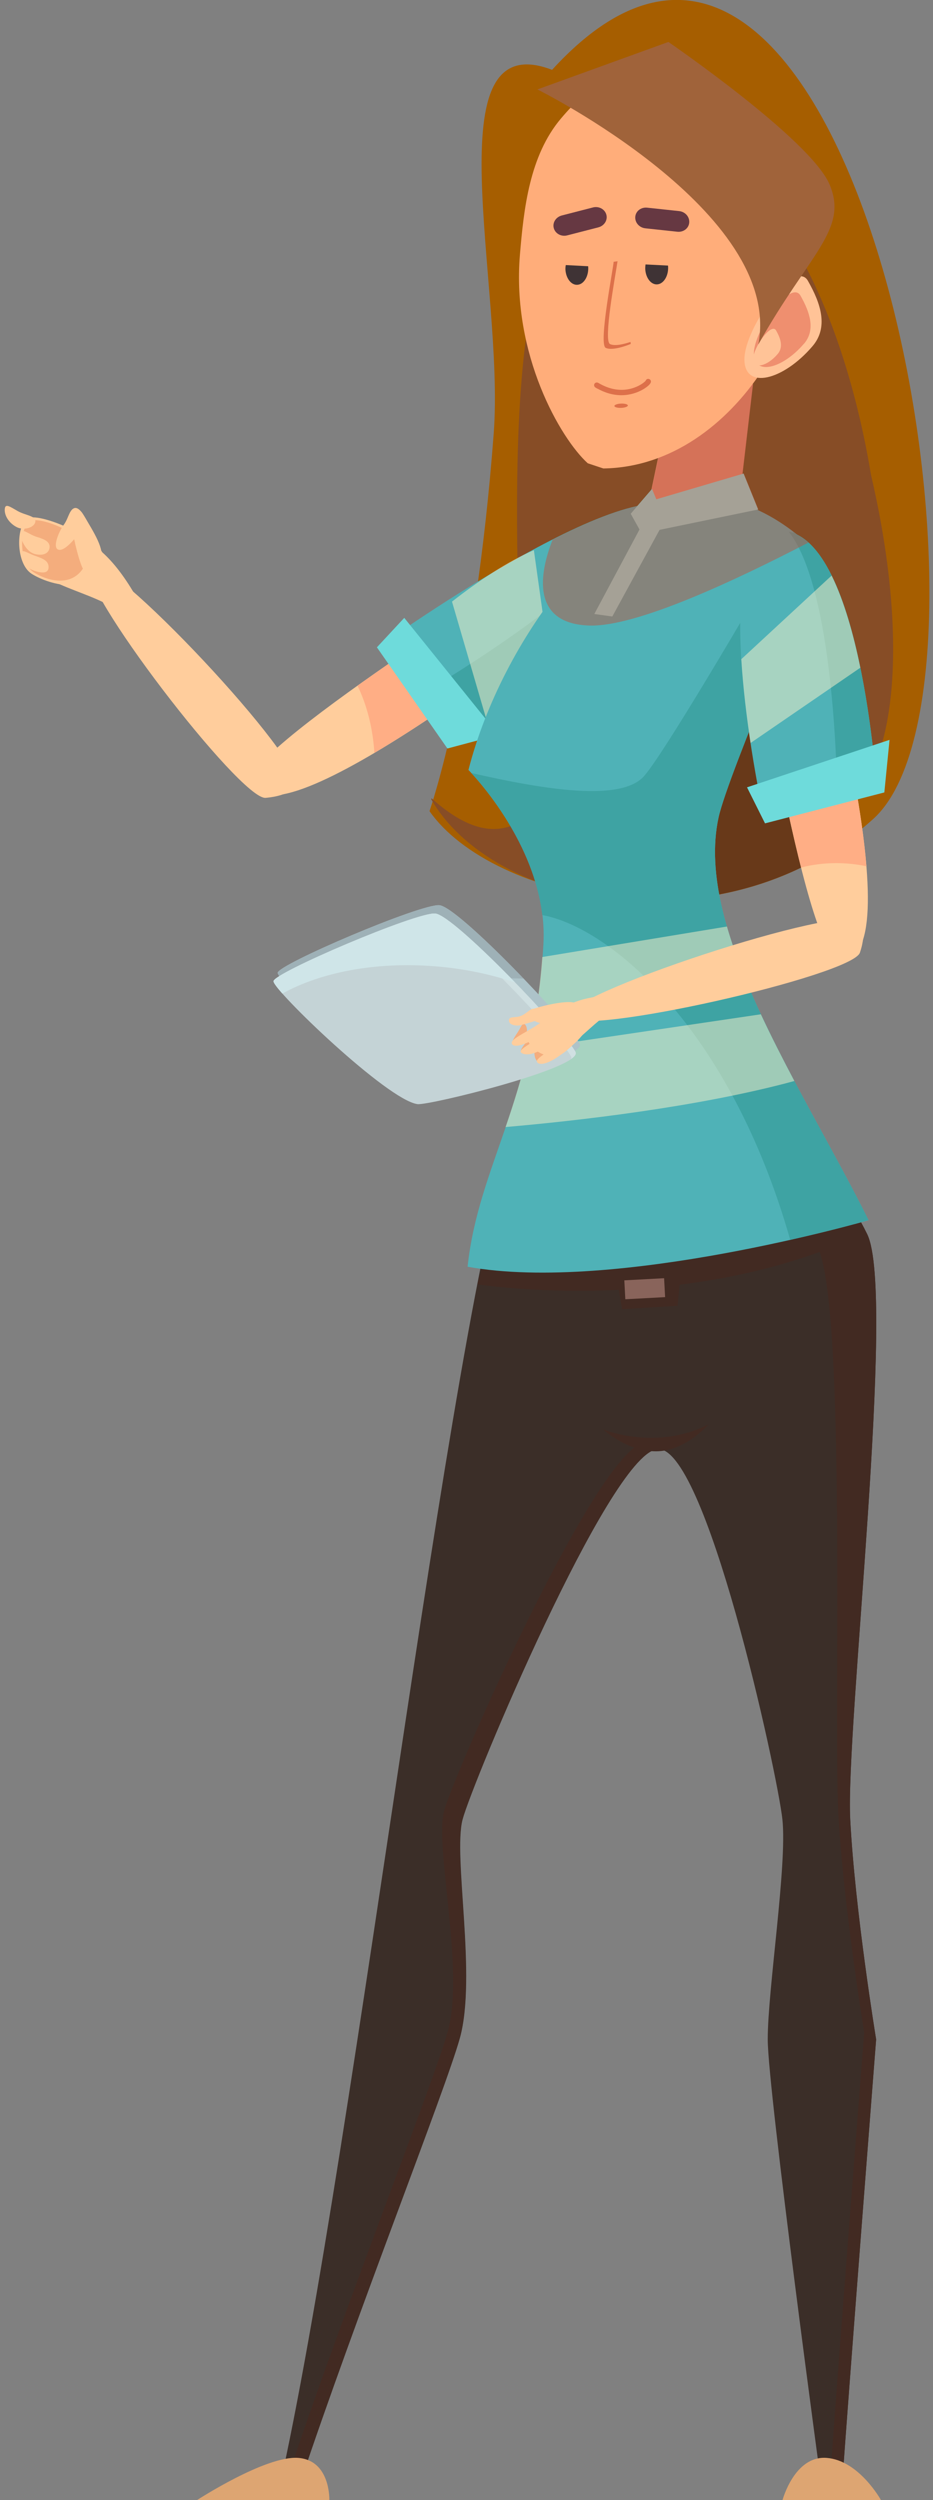 <svg width="90" height="241" viewBox="0 0 90 241" fill="none" xmlns="http://www.w3.org/2000/svg">
<rect x="0" y="0" width="90" height="241" fill="#808080" stroke="none"/>
<g clip-path="url(#clip0_4377_3866)">
<path d="M41.434 78.192C47.364 86.692 69.752 92.031 84.243 78.935C98.823 65.759 82.406 -25.158 53.255 6.733C41.604 2.268 48.699 27.466 47.625 41.786C45.829 65.649 41.434 78.183 41.434 78.183V78.192Z" fill="#A65E00"/>
<path d="M57.25 17.1C45.399 25.218 51.931 67.646 49.824 82.457C59.006 84.705 71.038 85.478 79.869 77.5C92.844 65.779 80.31 1.305 57.26 17.1H57.25Z" fill="#874D26"/>
<path d="M77.82 27.968C72.091 25.057 66.23 34.591 64.494 41.133C57.439 67.706 53.616 87.696 41.624 76.948C41.624 76.978 41.594 77.028 41.594 77.028C47.214 87.073 69.823 93.054 82.778 76.507C89.3 68.178 85.688 44.184 77.81 27.968H77.82Z" fill="#874D26"/>
<path d="M81.533 81.113C81.523 79.648 81.473 78.152 81.363 76.637C80.179 60.16 73.706 47.576 66.912 48.539C66.471 48.599 66.049 48.72 65.628 48.89C62.276 58.715 59.527 66.943 56.617 72.573C56.536 75.011 56.556 77.53 56.747 80.129C56.908 82.287 57.158 84.384 57.48 86.381C65.166 87.575 74.097 86.391 81.533 81.113Z" fill="#683919"/>
<path d="M61.915 51.61L64.785 37.912L72.633 37.029L70.666 53.797C70.666 53.797 61.474 55.624 61.925 51.6L61.915 51.61Z" fill="#EF8F6F"/>
<path d="M8.66 54.51C7.195 56.276 23.19 77.119 25.619 76.908C28.057 76.697 28.529 75.734 28.529 75.734C29.803 73.647 10.135 52.744 8.67 54.51H8.66Z" fill="#FFCD9C"/>
<path d="M24.254 75.272C23.571 72.111 54.79 52.623 54.79 52.623L55.583 58.915C55.583 58.915 25.829 82.578 24.254 75.272Z" fill="#FFCD9C"/>
<path d="M36.115 72.573C44.996 67.325 55.583 58.915 55.583 58.915L54.79 52.623C54.79 52.623 43.36 59.758 34.489 66.1C35.383 67.947 35.965 70.165 36.115 72.583V72.573Z" fill="#FFAE85"/>
<path d="M36.947 62.066L43.5 71.178C43.5 71.178 69.29 56.688 66.27 49.984C63.249 43.281 36.937 62.056 36.937 62.056L36.947 62.066Z" fill="#4FB2B7"/>
<path d="M66.28 49.984C65.638 48.549 63.912 48.288 61.614 48.75C60.5 54.66 45.749 63.893 40.51 67.014L43.501 71.178C43.501 71.178 69.291 56.688 66.27 49.984H66.28Z" fill="#3EA3A3"/>
<g style="mix-blend-mode:overlay" opacity="0.5">
<path d="M51.499 53.025L53.175 64.977C51.258 66.984 49.161 68.92 47.274 70.566L43.601 57.992C46.16 55.995 48.95 54.119 51.499 53.035V53.025Z" fill="#FFF4CB"/>
</g>
<path d="M36.357 62.398L38.996 59.558L48.088 70.837L43.161 72.151L36.357 62.398Z" fill="#6EDBDB"/>
<path d="M11.71 59.196C9.562 57.049 2.648 56.286 3.431 53.767C4.133 51.51 8.328 49.221 13.044 57.37L11.71 59.196Z" fill="#FFCD9C"/>
<path d="M9.955 53.757C8.962 57.852 4.386 56.186 3.041 55.303C1.556 54.329 1.536 50.938 2.549 50.034C3.553 49.131 10.336 52.192 9.955 53.757Z" fill="#FFCD9C"/>
<path d="M8.61 53.346C7.697 57.099 4.475 55.965 3.231 55.152C1.866 54.259 1.846 51.148 2.779 50.315C3.703 49.482 8.961 51.921 8.61 53.356V53.346Z" fill="#F4AD7D"/>
<path d="M7.244 52.352C7.074 51.63 6.502 49.593 6.943 49.131C7.515 48.539 8.077 49.663 8.449 50.295C9.422 51.931 10.315 53.507 9.462 54.339C8.709 55.072 8.308 56.888 7.234 52.352H7.244Z" fill="#FFCD9C"/>
<path d="M7.957 50.968C7.445 51.66 6.331 53.135 5.669 52.995C5.006 52.854 5.649 51.269 6.16 50.576C6.672 49.884 6.692 48.9 7.365 49.041C8.027 49.171 8.468 50.275 7.957 50.968Z" fill="#FFCD9C"/>
<path d="M1.545 50.777C0.782 50.346 0.411 49.623 0.461 49.061C0.511 48.499 0.943 48.83 1.705 49.262C2.468 49.693 3.462 49.713 3.411 50.275C3.361 50.827 2.308 51.209 1.545 50.777Z" fill="#FFCD9C"/>
<path d="M3.291 53.378C2.498 53.147 1.926 51.953 2.016 51.391C2.107 50.829 2.779 51.532 3.572 51.762C4.365 51.993 4.866 52.264 4.776 52.826C4.686 53.388 4.084 53.609 3.291 53.388V53.378Z" fill="#FFCD9C"/>
<path d="M3.271 55.004C2.488 54.733 2.036 54.03 2.046 53.428C2.046 52.816 2.578 53.298 3.361 53.569C4.144 53.84 4.696 54.06 4.686 54.673C4.686 55.285 4.063 55.275 3.281 55.014L3.271 55.004Z" fill="#FFCD9C"/>
<path d="M82.015 175.381C81.554 166.551 86.461 124.715 83.651 118.965C80.841 113.225 69.632 96.657 69.632 96.657L50.275 107.465C44.204 119.828 34.339 207.082 26.863 240.207L28.91 239.495C34.379 223.098 42.949 201.512 44.354 196.485C46.02 190.544 43.682 178.914 44.625 175.381C45.558 171.849 58.644 140.58 63.32 139.697C67.996 138.814 75.001 170.966 75.473 175.381C75.944 179.797 74.058 191.728 74.058 196.585C74.058 201.442 79.286 239.976 79.286 239.976L81.243 239.445C81.714 232.38 84.514 196.585 84.514 196.585C84.514 196.585 82.477 184.222 82.015 175.381Z" fill="#3B2E28"/>
<path d="M46.061 123.802C46.061 123.802 64.345 126.692 80.802 120.008L78.735 114.89L46.924 120.46L46.061 123.802Z" fill="#422A22"/>
<path d="M62.157 139.035C57.48 139.918 43.773 171.036 42.839 174.568C41.906 178.101 44.856 189.892 43.191 195.833C41.786 200.86 33.206 222.445 27.747 238.842L27.105 239.063C27.014 239.455 26.934 239.846 26.844 240.217L28.891 239.505C34.36 223.108 42.93 201.522 44.334 196.495C46 190.554 43.662 178.924 44.605 175.391C45.539 171.859 58.624 140.59 63.301 139.707C63.401 139.687 63.501 139.707 63.602 139.707C63.1 139.205 62.608 138.954 62.147 139.035H62.157Z" fill="#422A22"/>
<path d="M83.652 118.965C80.843 113.225 69.634 96.657 69.634 96.657L69.122 96.948C71.53 100.53 76.477 115.292 78.876 120.219C81.675 125.959 80.401 165.888 80.863 174.719C81.334 183.55 83.361 195.923 83.361 195.923C83.361 195.923 80.562 231.718 80.09 238.782L79.157 239.033C79.237 239.645 79.287 239.976 79.287 239.976L81.244 239.445C81.716 232.38 84.515 196.585 84.515 196.585C84.515 196.585 82.478 184.222 82.017 175.381C81.555 166.551 86.462 124.715 83.652 118.965Z" fill="#422A22"/>
<path d="M58.193 137.79C58.193 137.79 63.271 139.898 68.349 137.299C68.349 137.299 66.121 139.898 63.271 139.898C60.421 139.898 58.193 137.79 58.193 137.79Z" fill="#422A22"/>
<path d="M83.781 117.62C77.549 105.066 66.912 89.703 69.321 78.775C70.244 74.58 79.205 53.757 79.205 53.757C79.205 53.757 73.877 47.245 66.391 47.947C58.904 48.639 48.538 61.193 45.187 74.219C45.187 74.219 52.904 81.925 52.422 90.957C51.619 105.839 46.15 112.271 45.106 122.106C59.396 124.685 83.791 117.62 83.791 117.62H83.781Z" fill="#4FB2B7"/>
<path d="M76.225 119.507C80.76 118.483 83.781 117.61 83.781 117.61C77.549 105.056 66.912 89.693 69.32 78.764C70.244 74.57 79.205 53.747 79.205 53.747C79.205 53.747 78.231 52.563 76.546 51.269C71.618 59.748 64.112 72.503 62.156 74.781C59.958 77.34 52.502 76.115 45.457 74.51C46.661 75.814 51.498 81.394 52.311 88.207C58.814 89.392 70.404 99.065 76.225 119.507Z" fill="#3EA3A3"/>
<g style="mix-blend-mode:overlay" opacity="0.5">
<path d="M73.395 97.771L50.987 101.082C50.345 103.862 49.562 106.331 48.77 108.639C55.513 108.057 67.324 106.732 76.627 104.203C75.493 102.056 74.389 99.898 73.395 97.771Z" fill="#FFF4CB"/>
</g>
<g style="mix-blend-mode:overlay" opacity="0.5">
<path d="M70.123 89.311L52.311 92.251C52.181 94.048 51.98 95.714 51.729 97.279C57.469 96.506 64.975 95.342 71.709 93.877C71.087 92.332 70.555 90.806 70.123 89.311Z" fill="#FFF4CB"/>
</g>
<path d="M54.852 98.042C55.975 99.999 82.217 94.038 82.949 91.83C83.692 89.632 82.949 88.85 82.949 88.85C81.444 86.943 53.718 96.085 54.842 98.032L54.852 98.042Z" fill="#FFCD9C"/>
<path d="M80.851 92.392C77.549 91.78 72.201 57.631 72.201 57.631L78.493 58.123C78.493 58.123 88.468 93.817 80.851 92.392Z" fill="#FFCD9C"/>
<path d="M80.67 83.2C81.684 83.2 82.667 83.31 83.581 83.501C82.748 73.336 78.493 58.123 78.493 58.123L72.201 57.631C72.201 57.631 74.659 73.326 77.279 83.621C78.342 83.35 79.476 83.2 80.67 83.2Z" fill="#FFAE85"/>
<path d="M73.686 78.724L84.584 76.125C84.584 76.125 83.029 51.168 75.312 51.168C67.595 51.168 73.686 78.724 73.686 78.724Z" fill="#4FB2B7"/>
<path d="M80.772 77.028L84.585 76.115C84.585 76.115 83.13 52.844 76.085 51.249C80.1 56.367 80.692 72.021 80.772 77.019V77.028Z" fill="#3EA3A3"/>
<path d="M31.76 241H18.996C18.996 241 25.649 236.675 28.78 236.926C31.901 237.177 31.77 241 31.77 241H31.76Z" fill="#DDA572"/>
<path d="M84.985 241H75.482C75.482 241 76.636 236.675 79.757 236.926C82.878 237.177 84.985 241 84.985 241Z" fill="#DDA572"/>
<path d="M73.796 79.367L72.06 75.894L85.808 71.319L85.306 76.386L73.796 79.367Z" fill="#6EDBDB"/>
<path d="M61.905 50.636L57.329 59.186L59.065 59.427L64.132 50.145L61.905 50.636Z" fill="#8EEDEA"/>
<path d="M62.898 47.134L60.841 49.523L61.905 51.429L73.134 49.111L71.729 45.649L63.31 48.128L62.898 47.134Z" fill="#8EEDEA"/>
<path d="M55.924 100.611C55.051 98.804 44.214 87.385 42.377 87.254C40.541 87.114 26.753 92.994 26.783 93.777C26.813 94.67 37.761 105.217 40.681 105.618C41.775 105.769 56.657 102.106 55.924 100.611Z" fill="#ADC3C9"/>
<path d="M39.397 95.513C36.296 96.235 33.436 97.219 30.987 98.343C28.629 96.115 26.813 94.148 26.793 93.787C26.762 92.994 40.551 87.124 42.387 87.264C43.401 87.334 47.184 90.877 50.495 94.329C47.254 94.208 43.421 94.58 39.397 95.523V95.513Z" fill="#9EB1B7"/>
<path d="M55.523 101.413C54.65 99.607 43.812 88.187 41.975 88.057C40.139 87.916 26.351 93.797 26.381 94.59C26.411 95.483 37.359 106.04 40.27 106.431C41.353 106.582 56.245 102.919 55.513 101.424L55.523 101.413Z" fill="#C4D3D6"/>
<path d="M55.091 101.855C54.218 100.049 43.38 88.629 41.544 88.499C39.908 88.378 28.719 93.054 26.381 94.61V94.59C26.351 93.797 40.139 87.927 41.975 88.057C43.812 88.187 54.64 99.617 55.523 101.413C55.613 101.604 55.442 101.835 55.081 102.086C55.121 102.006 55.131 101.925 55.091 101.845V101.855Z" fill="#D0E0E2"/>
<path d="M41.965 93.145C36.195 92.683 30.927 93.737 27.234 95.774C26.702 95.172 26.381 94.74 26.381 94.59C26.351 93.797 40.139 87.927 41.975 88.057C42.949 88.127 46.471 91.399 49.692 94.71C47.354 93.917 44.745 93.365 41.975 93.145H41.965Z" fill="#CFE5E8"/>
<path d="M65.629 123.149L59.618 123.892L60.009 126.2L65.358 125.869L65.629 123.149Z" fill="#422A22"/>
<path d="M64.061 123.211L60.224 123.417L60.321 125.24L64.159 125.035L64.061 123.211Z" fill="#89645B"/>
<g style="mix-blend-mode:multiply" opacity="0.5">
<path d="M56.837 60.3C61.453 60.451 71.177 55.825 77.981 52.302C77.64 52.001 77.288 51.75 76.917 51.56C76.797 51.459 76.686 51.369 76.556 51.269C75.593 50.526 74.409 49.763 73.034 49.131L73.154 49.111L71.749 45.649L71.639 45.679L72.652 37.029L64.835 37.902C64.835 37.902 64.815 37.922 64.795 37.932L62.858 47.194L61.493 48.78C59.175 49.272 56.275 50.506 53.305 52.021C51.76 55.965 51.639 60.13 56.847 60.3H56.837Z" fill="#BC5642"/>
</g>
<path d="M56.696 44.656C54.087 42.297 49.351 34.179 50.154 24.556C50.525 20.12 51.077 15.022 54.107 11.43C65.126 -1.646 74.539 13.236 77.088 20.762C79.636 28.289 71.337 44.967 58.201 45.157L56.696 44.656Z" fill="#FFAD7A"/>
<path d="M78.372 33.376C75.562 36.668 71.779 37.641 71.809 34.601C71.839 31.57 76.676 24.867 77.93 27.064C79.185 29.262 79.937 31.55 78.372 33.376Z" fill="#FFC397"/>
<path d="M77.539 33.145C75.472 35.554 72.692 36.266 72.722 34.029C72.753 31.791 76.295 26.884 77.218 28.499C78.141 30.125 78.693 31.811 77.549 33.145H77.539Z" fill="#EF8F6F"/>
<path d="M75.012 34.129C74.008 35.313 72.644 35.654 72.664 34.56C72.674 33.467 74.41 31.058 74.861 31.851C75.313 32.644 75.574 33.467 75.022 34.119L75.012 34.129Z" fill="#FFC397"/>
<path d="M73.155 33.196C78.052 24.445 81.876 22.127 80.019 17.772C78.163 13.427 64.475 4.044 64.475 4.044L51.841 8.62C51.841 8.62 75.584 20.431 73.155 33.186V33.196Z" fill="#A0633A"/>
<path d="M49.873 99.607C50.224 99.095 50.365 98.574 50.596 98.714C50.837 98.855 50.967 99.517 50.616 100.039C50.265 100.55 49.733 100.872 49.492 100.731C49.261 100.591 49.522 100.129 49.873 99.607Z" fill="#F4AD7D"/>
<path d="M52.745 101.183C52.916 100.46 52.946 99.818 52.584 99.738C52.223 99.657 51.792 100.169 51.621 100.892C51.45 101.624 51.611 102.276 51.972 102.367C52.334 102.447 52.574 101.915 52.745 101.183Z" fill="#F4AD7D"/>
<path d="M50.948 100.169C51.409 99.527 51.6 98.885 51.901 99.065C52.202 99.246 52.363 100.069 51.901 100.711C51.44 101.353 50.637 101.674 50.336 101.494C50.035 101.313 50.496 100.811 50.958 100.179L50.948 100.169Z" fill="#F4AD7D"/>
<path d="M59.377 97.369C57.401 98.052 54.55 102.196 53.386 100.892C52.333 99.728 52.493 96.336 58.805 95.944L59.387 97.369H59.377Z" fill="#FFCD9C"/>
<path d="M55.654 96.757C57.651 98.694 55.102 101.062 54.129 101.644C53.055 102.276 51.108 101.203 50.948 100.28C50.787 99.346 54.901 96.025 55.664 96.767L55.654 96.757Z" fill="#FFCD9C"/>
<path d="M51.621 100.119C50.367 100.841 49.534 100.962 49.383 100.621C49.223 100.279 49.965 99.908 51.22 99.176C52.474 98.443 53.889 97.229 54.05 97.56C54.21 97.891 52.875 99.376 51.621 100.109V100.119Z" fill="#FFCD9C"/>
<path d="M52.544 100.952C51.44 101.795 50.467 101.725 50.246 101.434C50.025 101.153 51.249 100.601 52.363 99.758C53.467 98.915 54.24 98.423 54.461 98.704C54.681 98.995 53.648 100.109 52.544 100.952Z" fill="#FFCD9C"/>
<path d="M54.089 101.674C52.774 102.648 52.021 102.678 51.811 102.387C51.6 102.096 52.583 101.584 53.898 100.611C55.212 99.627 56.146 98.965 56.356 99.256C56.567 99.557 55.403 100.701 54.089 101.674Z" fill="#FFCD9C"/>
<path d="M53.196 98.684C51.5 98.784 50.818 98.032 51.038 97.44C51.119 97.239 55.424 96.055 55.725 96.888C55.935 97.47 54.902 98.594 53.206 98.694L53.196 98.684Z" fill="#FFCD9C"/>
<path d="M50.135 97.972C49.583 98.122 49.041 97.941 49.102 98.423C49.142 98.804 49.804 98.955 50.356 98.784C51.359 98.483 53.115 98.182 51.54 97.259C51.259 97.088 50.727 97.801 50.145 97.961L50.135 97.972Z" fill="#FFCD9C"/>
<g style="mix-blend-mode:overlay" opacity="0.5">
<path d="M80.219 55.483L71.509 63.541C71.68 66.311 72.031 69.151 72.402 71.62L82.989 64.364C82.337 61.183 81.444 57.962 80.219 55.483Z" fill="#FFF4CB"/>
</g>
<path d="M57.642 37.465C59.909 38.724 61.69 37.767 62.194 37.435C62.829 37.017 62.797 36.809 62.79 36.743C62.771 36.606 62.636 36.507 62.492 36.521C62.394 36.537 62.308 36.611 62.284 36.699C62.059 36.985 60.275 38.325 57.896 37.011C57.833 36.971 57.771 36.944 57.708 36.904C57.569 36.837 57.42 36.871 57.346 36.991C57.271 37.111 57.313 37.278 57.433 37.353C57.503 37.399 57.572 37.432 57.636 37.472L57.642 37.465Z" fill="#DD704A"/>
<path d="M59.906 38.903C60.269 38.888 60.561 38.973 60.565 39.085C60.569 39.197 60.275 39.304 59.926 39.317C59.563 39.332 59.271 39.248 59.267 39.136C59.263 39.023 59.557 38.916 59.906 38.903Z" fill="#DD704A"/>
<path d="M59.572 25.173C59.353 26.64 58.184 32.845 58.843 33.166C59.336 33.403 60.265 33.144 60.822 32.96L60.846 33.153C60.846 33.153 59.155 33.88 58.429 33.532C57.703 33.185 59.193 25.694 59.192 25.235L59.57 25.183L59.572 25.173Z" fill="#DD704A"/>
<path d="M62.427 20.018L65.511 20.348C66.1 20.411 66.529 20.903 66.485 21.455C66.442 22.008 65.927 22.401 65.339 22.338L62.254 22.008C61.666 21.945 61.236 21.453 61.28 20.9C61.324 20.348 61.838 19.955 62.427 20.018Z" fill="#663842"/>
<path d="M54.186 20.772L57.191 19.998C57.76 19.848 58.339 20.158 58.489 20.686C58.639 21.213 58.294 21.763 57.725 21.914L54.72 22.688C54.151 22.838 53.572 22.528 53.422 22C53.272 21.473 53.618 20.923 54.186 20.772Z" fill="#663842"/>
<path d="M56.737 25.661C56.814 26.525 56.395 27.328 55.795 27.439C55.192 27.56 54.637 26.943 54.55 26.076C54.533 25.895 54.545 25.721 54.577 25.551L56.747 25.664L56.737 25.661Z" fill="#3F3335"/>
<path d="M64.441 25.602C64.525 26.478 64.097 27.279 63.494 27.4C62.891 27.521 62.336 26.903 62.25 26.037C62.235 25.846 62.247 25.672 62.271 25.49L64.431 25.6L64.441 25.602Z" fill="#3F3335"/>
</g>
<defs>
<clipPath id="clip0_4377_3866">
<rect width="89.35" height="240.16" fill="white" transform="scale(1.004)"/>
</clipPath>
</defs>
</svg>
